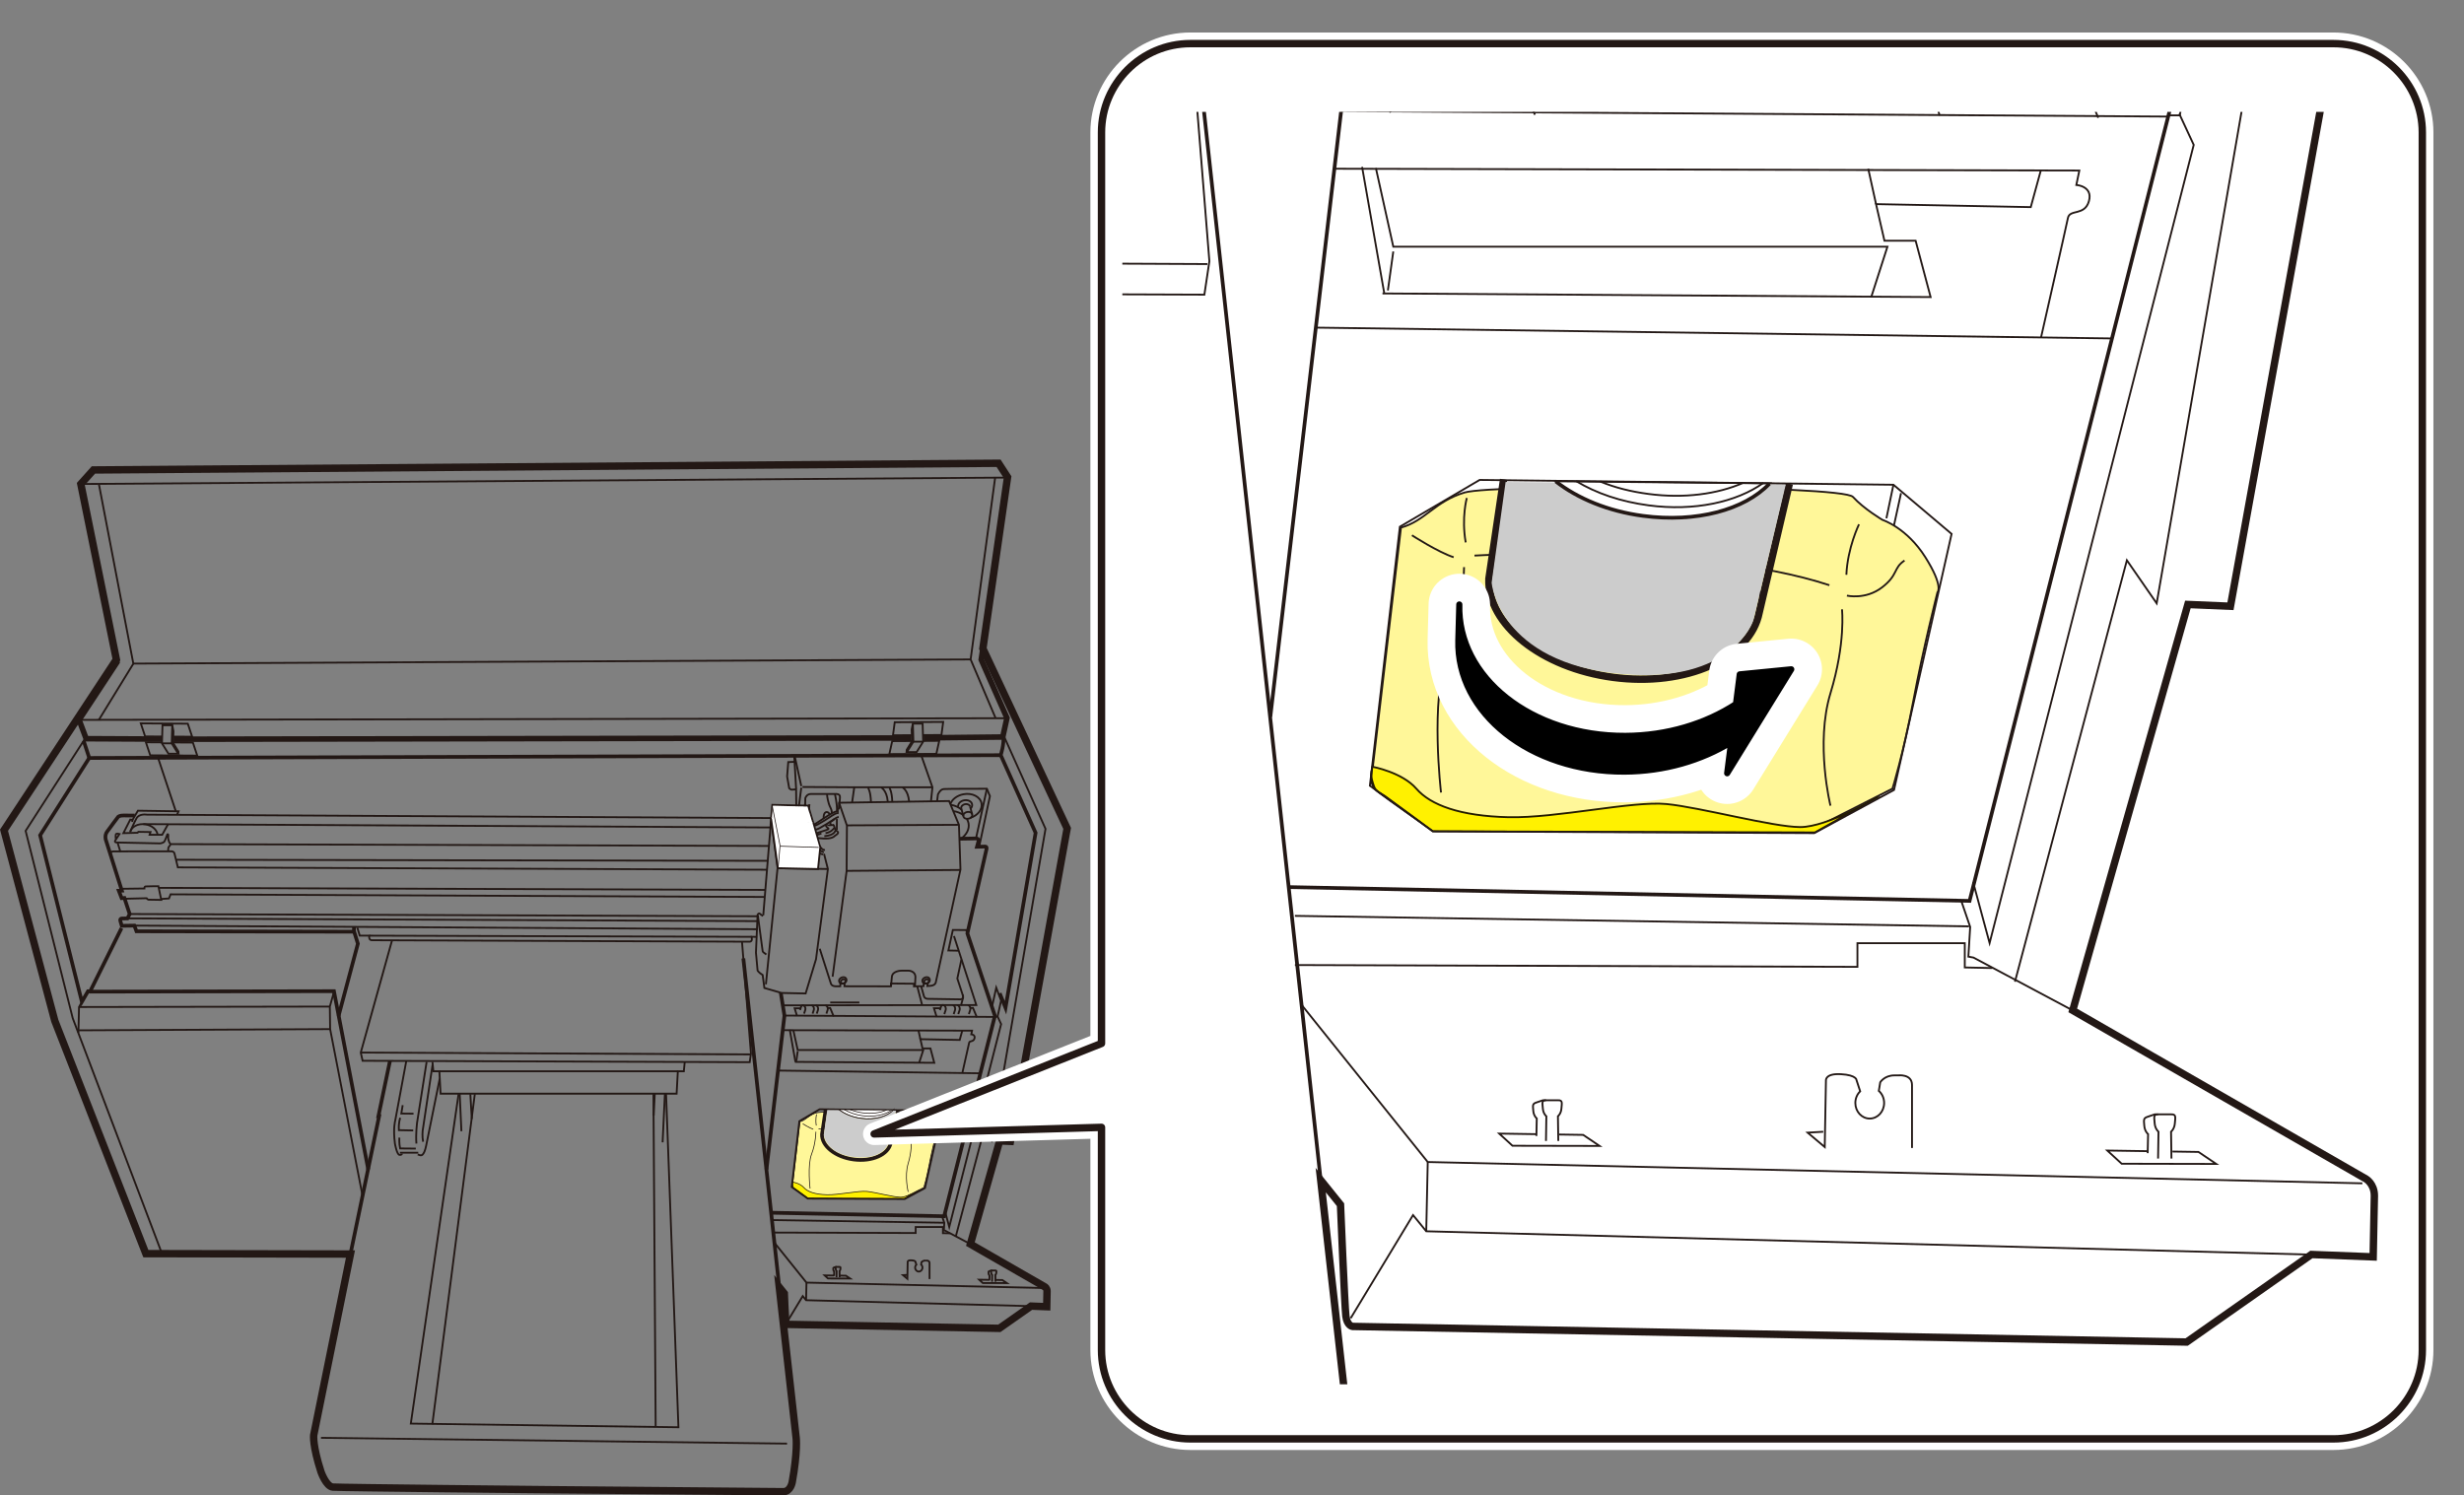 <?xml version="1.0" encoding="UTF-8"?>
<svg id="_レイヤー_1" data-name="レイヤー 1" xmlns="http://www.w3.org/2000/svg" width="117.387mm" height="71.25mm" xmlns:xlink="http://www.w3.org/1999/xlink" viewBox="0 0 332.751 201.969">
  <rect x="0" y="0" width="332.751" height="201.969" fill="#808080" stroke="none"/>
  <defs>
    <style>
      .cls-1, .cls-2, .cls-3, .cls-4, .cls-5, .cls-6, .cls-7, .cls-8, .cls-9, .cls-10, .cls-11, .cls-12, .cls-13 {
        stroke-miterlimit: 10;
      }

      .cls-1, .cls-2, .cls-3, .cls-4, .cls-5, .cls-7, .cls-8, .cls-14, .cls-10, .cls-11, .cls-12, .cls-13 {
        stroke: #231815;
      }

      .cls-1, .cls-5, .cls-14, .cls-15, .cls-12 {
        fill: #fff;
      }

      .cls-1, .cls-8 {
        stroke-width: .1px;
      }

      .cls-2, .cls-4, .cls-16, .cls-8, .cls-10, .cls-17, .cls-11, .cls-13 {
        fill: none;
      }

      .cls-2, .cls-5, .cls-6, .cls-7 {
        stroke-width: .25px;
      }

      .cls-3, .cls-4, .cls-9, .cls-12 {
        stroke-width: .1px;
      }

      .cls-3, .cls-7 {
        fill: #fff799;
      }

      .cls-16, .cls-15, .cls-18 {
        stroke-width: 0px;
      }

      .cls-6, .cls-9 {
        fill: #fff100;
        stroke: #231b00;
      }

      .cls-19 {
        stroke: #000;
        stroke-width: .83px;
      }

      .cls-19, .cls-20 {
        fill: #000;
      }

      .cls-19, .cls-20, .cls-14, .cls-17 {
        stroke-linecap: round;
        stroke-linejoin: round;
      }

      .cls-20 {
        stroke-width: 8.297px;
      }

      .cls-20, .cls-17 {
        stroke: #fff;
      }

      .cls-21 {
        clip-path: url(#clippath);
      }

      .cls-17 {
        stroke-width: 3px;
      }

      .cls-11 {
        stroke-width: .5px;
      }

      .cls-18 {
        fill: #ccc;
      }

      .cls-13 {
        stroke-width: .75px;
      }
    </style>
    <clipPath id="clippath">
      <rect class="cls-16" x="151.566" y="15.111" width="181.63" height="171.852"/>
    </clipPath>
  </defs>
  <path class="cls-2" d="M117.709,151.102c1.676.659,2.761,1.895,2.594,3.151-.005.039-.012.078-.019.117"/>
  <path class="cls-2" d="M111.008,153.213c.002-.065.007-.129.016-.194.176-1.323,1.688-2.261,3.618-2.389"/>
  <polyline class="cls-2" points="109.387 150.682 109.277 154.277 108.865 161.644"/>
  <line class="cls-2" x1="109.359" y1="152.081" x2="111.061" y2="152.164"/>
  <polyline class="cls-2" points="125.152 150.27 124.699 152.342 125.714 156.815"/>
  <polyline class="cls-2" points="122.929 161.521 121.31 154.331 120.295 154.318"/>
  <g>
    <path class="cls-3" d="M124.751,160.389s.373-1.194.709-2.985.821-3.694.821-3.694c0,0,.224-.187-.41-1.194s-1.455-1.269-1.455-1.269c0,0-.634-.373-1.008-.784s-12.202-.448-13.21-.149-1.343.97-2.164,1.194l-.952,8.098s-.206.582.112.84c.438.355,1.81,1.287,1.81,1.287l13.023.037,2.724-1.381Z"/>
    <path class="cls-9" d="M124.229,160.687s-1.679,1.008-2.612,1.008-3.396-.672-4.553-.784-3.732.485-5.374.448-2.649-.41-3.135-.97-1.493-.746-1.493-.746c0,0-.06.267-.019.436.021.083.039.14.07.231.063.186.265.254.371.329.261.187,1.632,1.201,1.632,1.201l12.998.037,2.113-1.189Z"/>
    <path class="cls-4" d="M110.273,150.5s-.187.672-.037,1.511"/>
    <path class="cls-4" d="M110.179,152.851s0,1.53-.578,3.023-.205,4.646-.205,4.646"/>
    <path class="cls-4" d="M108.407,151.769s.896.578,1.418.746"/>
    <path class="cls-4" d="M123.613,151.396s-.392.802-.429,1.717"/>
    <path class="cls-4" d="M110.534,152.459s7.65-.448,12.072,1.008"/>
    <path class="cls-4" d="M123.035,154.288s.131,1.138-.392,2.855,0,3.825,0,3.825"/>
    <path class="cls-4" d="M123.203,153.821s.634.149,1.194-.28.373-.653.765-.914"/>
  </g>
  <path class="cls-10" d="M105.792,201.469l-31.489-.268s-28.457-.274-29.362-.357-1.592-2.058-1.592-2.058c-1.153-3.567-.988-4.939-.988-4.939l4.967-24.478-27.633-.055-12.294-31.448L.541,112.127l15.175-23.051-4.802-23.709,1.701-1.893,122.237-.906,1.214,1.873-3.334,23.154,11.381,24.286-7.656,42.273-1.461-.062-3.952,13.933,10.064,5.783s.288.165.288.576l-.041,2.099-2.12-.082-4.281,3.005-28.628-.535s-.185-.021-.226-.35-.185-3.828-.185-3.828l-.679-.844,2.284,20.396s.206,1.811-.535,5.927c0,0-.206,1.276-1.194,1.297Z"/>
  <polyline class="cls-13" points="15.716 89.076 15.798 89.446 10.68 97.226 11.634 99.768 21.863 99.819"/>
  <line class="cls-2" x1="10.68" y1="97.226" x2="135.964" y2="97"/>
  <polyline class="cls-13" points="132.732 87.594 132.506 89.09 135.984 96.965 135.418 99.541 124.726 99.655"/>
  <line class="cls-2" x1="10.914" y1="65.367" x2="135.964" y2="64.502"/>
  <polyline class="cls-2" points="134.386 64.53 131.079 89.062 134.427 96.938"/>
  <line class="cls-2" x1="131.079" y1="89.062" x2="17.994" y2="89.625"/>
  <polyline class="cls-2" points="13.356 65.394 18.007 89.639 13.356 97.212"/>
  <polyline class="cls-11" points="12.087 102.31 5.419 112.806 11.058 135.301 11.881 133.881 12.169 133.901 16.409 125.36"/>
  <polyline class="cls-2" points="11.586 99.6 3.46 112.217 9.822 137.521 21.852 169.26"/>
  <polyline class="cls-2" points="11.058 135.301 10.671 136.008 10.589 139.469"/>
  <polyline class="cls-11" points="11.305 100.077 12.056 102.371 135.114 101.994"/>
  <polyline class="cls-2" points="135.514 99.286 141.193 111.941 133.926 154.053 132.903 152.574 129.062 167.04"/>
  <polyline class="cls-2" points="127.628 163.627 128.192 165.713 135.197 138.316 134.701 137.249"/>
  <path class="cls-11" d="M135.003,134.148l.788,1.957,4.062-23.625-4.711-10.5s.505-1.524.335-2.579"/>
  <polyline class="cls-2" points="21.914 99.474 19.599 99.459 19.012 97.699 25.361 97.741 25.948 99.5 23.437 99.484"/>
  <polyline class="cls-2" points="23.396 100.275 26.051 100.293 26.638 102.052 20.288 102.011 19.702 100.251 21.883 100.266"/>
  <polygon class="cls-2" points="24.07 101.8 23.19 100.396 23.262 97.957 21.945 97.957 21.873 100.396 22.753 101.8 24.07 101.8"/>
  <polyline class="cls-2" points="23.262 97.957 23.427 98.759 23.375 100.334 24.096 101.497 24.116 101.826"/>
  <line class="cls-13" x1="23.447" y1="99.84" x2="123.08" y2="99.665"/>
  <line class="cls-2" x1="21.873" y1="100.396" x2="23.19" y2="100.396"/>
  <polyline class="cls-2" points="123.142 100.082 120.489 100.097 120.098 101.857 126.448 101.816 126.839 100.056 124.665 100.072"/>
  <polyline class="cls-2" points="124.613 99.281 127.137 99.264 127.374 97.504 120.829 97.545 120.592 99.305 123.09 99.291"/>
  <polygon class="cls-2" points="122.47 101.574 123.35 100.169 123.278 97.73 124.595 97.73 124.667 100.169 123.787 101.574 122.47 101.574"/>
  <polyline class="cls-2" points="123.278 97.73 123.113 98.533 123.165 100.107 122.445 101.27 122.424 101.6"/>
  <line class="cls-2" x1="124.667" y1="100.169" x2="123.35" y2="100.169"/>
  <line class="cls-11" x1="100.386" y1="129.442" x2="105.236" y2="173.849"/>
  <polyline class="cls-11" points="52.666 143.273 51.101 150.75 51.197 150.75 47.328 169.369"/>
  <polyline class="cls-2" points="52.94 127.014 48.719 142.159 48.969 143.268 101.244 143.458 101.415 142.312 100.208 127.247"/>
  <polyline class="cls-2" points="48.947 161.446 44.584 138.992 44.543 135.946 45.119 133.908"/>
  <polyline class="cls-11" points="12.087 133.929 45.099 133.867 49.729 157.947"/>
  <polyline class="cls-11" points="45.723 137.208 48.33 127.453 47.795 125.738 47.808 125.216"/>
  <line class="cls-2" x1="10.667" y1="139.156" x2="44.584" y2="138.992"/>
  <line class="cls-2" x1="10.671" y1="136.008" x2="44.543" y2="135.946"/>
  <polyline class="cls-2" points="58.401 143.421 58.525 144.685 59.334 144.685 59.499 147.711 91.373 147.711 91.539 144.685 92.347 144.685 92.471 143.421"/>
  <line class="cls-2" x1="59.334" y1="144.685" x2="91.539" y2="144.685"/>
  <polyline class="cls-2" points="61.927 147.759 55.478 192.269 91.619 192.763 89.945 147.649"/>
  <line class="cls-2" x1="64.122" y1="147.759" x2="58.387" y2="192.351"/>
  <line class="cls-2" x1="88.545" y1="192.681" x2="88.243" y2="147.759"/>
  <line class="cls-2" x1="48.719" y1="142.159" x2="101.346" y2="142.408"/>
  <polyline class="cls-11" points="103.507 157.947 105.936 137.16 105.435 134.052"/>
  <polygon class="cls-2" points="124.891 149.982 126.887 151.67 124.912 160.458 122.174 161.939 109.085 161.878 106.924 160.314 107.953 151.423 110.69 149.817 124.891 149.982"/>
  <line class="cls-2" x1="105.072" y1="144.59" x2="132.383" y2="144.96"/>
  <path class="cls-2" d="M105.689,139.136l25.582.062-.103.494s.576.041.432.556-.659.268-.72.576-.926,4.116-.926,4.116"/>
  <polyline class="cls-2" points="106.265 178.589 108.406 175.05 108.859 175.605 139.298 176.408"/>
  <polyline class="cls-2" points="104.598 167.857 108.91 173.228 140.985 173.959"/>
  <line class="cls-2" x1="108.91" y1="173.228" x2="108.859" y2="175.605"/>
  <polyline class="cls-2" points="127.217 164.255 127.525 165.16 127.464 166.179 127.639 166.211 131.045 168.025"/>
  <line class="cls-2" x1="104.351" y1="164.78" x2="127.484" y2="165.14"/>
  <polyline class="cls-2" points="104.351 166.467 123.656 166.529 123.656 165.716 127.34 165.716 127.34 166.55 128.287 166.57"/>
  <path class="cls-2" d="M17.568,112.401c.169-.745,1.072-1.218,2.066-1.067.883.135,1.55.719,1.646,1.382"/>
  <path class="cls-2" d="M17.596,112.305s.467-1.111.837-1.784,1.4-.494,1.4-.494l86.083.467"/>
  <line class="cls-2" x1="19.352" y1="111.303" x2="104.104" y2="111.756"/>
  <polyline class="cls-2" points="134.345 137.304 134.715 137.304 135.195 135.136 134.537 133.394 133.947 136.069"/>
  <path class="cls-2" d="M126.551,108.216l.11-.906s.288-.7.782-.741,5.831-.041,5.831-.041l.412,1.002-1.454,6.833"/>
  <line class="cls-2" x1="133.274" y1="106.529" x2="131.793" y2="113.279"/>
  <path class="cls-11" d="M129.625,113.279l2.236-.041s.357.014.274.384-.192.741-.192.741l1.07-.027s.302-.055.206.357l-2.579,11.374,3.718,11.127-6.853,27.071-23.38-.473"/>
  <path class="cls-2" d="M125.289,132.831l-.055.346c.161-.008.307-.018.426-.03.672-.069.713-.467.713-.467l3.334-15.244-.206-6.037-1.331-3.211-14.856.23-.041.782s-.175.021-.185.422"/>
  <polyline class="cls-2" points="124.754 132.817 124.713 133.188 123.423 133.215 123.437 132.859 120.322 132.831 120.308 133.215 114.038 133.202 114.052 132.817"/>
  <path class="cls-2" d="M110.704,128.139l1.509,4.72s.096.316.563.343.7,0,.7,0l.014-.412"/>
  <line class="cls-2" x1="113.016" y1="110.611" x2="113.006" y2="112.092"/>
  <polyline class="cls-2" points="113.314 108.419 114.374 111.506 114.333 117.618 112.44 131.912"/>
  <line class="cls-2" x1="114.333" y1="117.618" x2="129.697" y2="117.495"/>
  <line class="cls-2" x1="129.501" y1="111.399" x2="114.374" y2="111.475"/>
  <polyline class="cls-2" points="124.418 102.039 125.92 106.33 125.725 108.203"/>
  <polyline class="cls-2" points="125.92 106.33 115.362 106.33 115.064 108.45"/>
  <line class="cls-2" x1="107.315" y1="102.08" x2="108.21" y2="106.175"/>
  <line class="cls-2" x1="107.644" y1="110.785" x2="108.21" y2="106.381"/>
  <line class="cls-2" x1="108.375" y1="106.289" x2="115.362" y2="106.33"/>
  <path class="cls-2" d="M107.253,102.059l.051.834-.854.031-.154,1.945.278,1.585s.175.185.329.196.607-.051.607-.051l.051,4.6.834-.01"/>
  <line class="cls-2" x1="107.305" y1="102.893" x2="107.51" y2="106.525"/>
  <path class="cls-2" d="M23.907,110.041l.206-.467-5.488-.082-.604,1.029s-.165.261-.165.494"/>
  <path class="cls-11" d="M18.199,110.151s-1.098-.004-1.496-.014c-.576-.014-.755.192-.755.192,0,0-1.194,1.578-1.509,2.031s-.165,1.015-.165,1.015l2.182,6.915-.412.014.384,1.002.37-.027.713,2.168-.302.59-.59.014s-.48-.082-.37.316.192.672.192.672l1.701-.027.288.768,29.362.055"/>
  <polyline class="cls-2" points="17.856 110.713 17.596 110.686 16.663 112.525 18.584 112.47 18.68 112.346 20.326 112.374 20.203 112.744 21.904 112.744 22.672 111.358"/>
  <path class="cls-2" d="M103.802,114.253s-80.403-.233-80.664-.247-.343-.439-.398-.631-.014-.412-.014-.59-.123-.11-.123-.11c0,0-.247.7-.384.947s-.604.288-.604.288c0,0-5.447-.11-5.845-.123s-.192-.288-.192-.288l.563-.864c-.453-.137-.494.055-.494.055,0,0-.069.261,0,.659"/>
  <line class="cls-2" x1="15.881" y1="113.814" x2="16.265" y2="115.063"/>
  <path class="cls-2" d="M14.92,115.447s-.055-.425.302-.453,7.766-.014,7.766-.014c0,0,.494-.069.576.302s.453,1.866.453,1.866l79.648.316"/>
  <path class="cls-2" d="M23.043,114.061l-.274.357s-.069.151-.055.508"/>
  <line class="cls-2" x1="18.144" y1="125.01" x2="102.321" y2="125.504"/>
  <line class="cls-2" x1="17.211" y1="124.036" x2="102.321" y2="124.407"/>
  <path class="cls-2" d="M16.882,121.385l2.912-.072c.093.154.257.196.257.196l1.729.031-.391-1.852s-1.513.01-1.719.031-.175.278-.175.278l-3.077.041"/>
  <polyline class="cls-2" points="21.78 121.416 22.82 121.344 23.036 120.788 103.288 121.141"/>
  <line class="cls-2" x1="21.431" y1="119.913" x2="103.363" y2="120.188"/>
  <line class="cls-2" x1="17.513" y1="123.446" x2="102.403" y2="123.748"/>
  <line class="cls-2" x1="23.757" y1="116.117" x2="103.566" y2="116.262"/>
  <line class="cls-2" x1="49.867" y1="126.369" x2="101.484" y2="126.526"/>
  <path class="cls-2" d="M48.254,125.292l.329,1.077h1.283l-.007.268s.014.343.364.35l50.89.199c.405.034.418-.261.418-.261l-.021-.405.72.021"/>
  <polyline class="cls-2" points="103.075 123.625 104.104 111.056 105.751 111.056"/>
  <path class="cls-2" d="M103.048,123.707s-.276-.143-.398-.274c-.178-.192-.343.11-.343.11l-.22,5.118.22,2.415s.165.302.686.604l.233,1.756,2.319.672,3.252.069,1.4-4.624,1.605-12.184-.521-2.058"/>
  <line class="cls-2" x1="104.996" y1="117.327" x2="103.432" y2="132.941"/>
  <polyline class="cls-2" points="104.228 111.276 105.01 117.258 111.802 117.368"/>
  <polyline class="cls-2" points="129.391 128.399 128.074 128.372 128.678 125.6 130.475 125.614 130.64 126.067"/>
  <polyline class="cls-2" points="128.829 126.424 131.847 135.74 105.723 135.781"/>
  <path class="cls-2" d="M129.831,129.593l-.549,2.566.713,2.182s.082.069.069.398l-.288,1.056"/>
  <path class="cls-2" d="M124.397,133.202l.357,1.276s.055.412.535.425,4.322.069,4.322.069c0,0,.645.055.384-.631"/>
  <line class="cls-2" x1="123.876" y1="133.229" x2="124.521" y2="135.712"/>
  <path class="cls-2" d="M128.339,108.595c.23-.629.902-1.162,1.769-1.324,1.181-.221,2.274.331,2.443,1.232.153.816-.506,1.639-1.508,1.951"/>
  <ellipse class="cls-2" cx="130.698" cy="110.12" rx=".607" ry=".463" transform="translate(-18.02 25.909) rotate(-10.595)"/>
  <path class="cls-2" d="M129.813,109.175c-.047-.251.182-.505.511-.567s.634.092.681.344"/>
  <path class="cls-2" d="M129.397,108.981c-.074-.396.287-.797.806-.894s1.0.145,1.075.542c.038.204-.039.409-.193.573"/>
  <path class="cls-2" d="M130.567,110.605c.112.179.191.376.23.588.145.777-.273,1.559-1.017,2.083"/>
  <path class="cls-2" d="M128.76,109.554c.509.07.966.254,1.32.524"/>
  <path class="cls-2" d="M128.368,108.697c.603.083,1.134.325,1.507.683"/>
  <line class="cls-2" x1="131.294" y1="110.009" x2="131.006" y2="108.952"/>
  <line class="cls-2" x1="129.813" y1="109.175" x2="130.101" y2="110.232"/>
  <path class="cls-2" d="M102.345,123.649l.638,4.744s-.01.154.165.268.34.257.34.257"/>
  <line class="cls-2" x1="105.936" y1="137.16" x2="134.338" y2="137.345"/>
  <polyline class="cls-2" points="107.356 143.417 126.167 143.54 125.653 141.605 124.582 141.605 124.294 140.35 129.604 140.453 129.954 139.177"/>
  <polyline class="cls-2" points="124.13 143.54 124.685 141.811 107.727 141.811 107.13 139.115"/>
  <line class="cls-2" x1="107.418" y1="143.417" x2="106.656" y2="139.074"/>
  <line class="cls-2" x1="124.294" y1="140.35" x2="124.027" y2="139.136"/>
  <line class="cls-2" x1="107.727" y1="141.976" x2="107.541" y2="143.314"/>
  <path class="cls-12" d="M120.656,149.915c-.856.899-2.529,1.379-4.363,1.135-1.196-.159-2.245-.597-2.994-1.185l7.357.051Z"/>
  <path class="cls-11" d="M111.513,149.797l-.505,3.416c-.049,1.564,1.801,3.052,4.262,3.38,2.501.333,4.707-.657,5.014-2.222l1.006-4.368"/>
  <line class="cls-2" x1="120.802" y1="152.26" x2="124.699" y2="152.342"/>
  <line class="cls-2" x1="43.349" y1="194.19" x2="106.286" y2="194.972"/>
  <path class="cls-2" d="M113.266,110.346c-.195.003-.485.195-.923.486-.383.254-.907.602-1.63.997-.329.179-.633.268-.908.268-.184,0-.355-.04-.514-.12-.638-.325-.759-1.183-.764-1.22l.229-2.172"/>
  <path class="cls-2" d="M109.311,108.621l-.231,2.117c.022.113.151.586.465.744.224.111.526.063.902-.142.703-.382,1.194-.709,1.589-.971.538-.358.863-.574,1.223-.579"/>
  <path class="cls-2" d="M109.707,112.127c-.205.083-.39.124-.556.124-.16,0-.302-.038-.428-.115-.474-.288-.428-.967-.422-1.043l.417-2.506"/>
  <path class="cls-2" d="M109.697,111.52c.08-.042.169-.093.268-.156.426-.271.801-.52,1.132-.74,1.027-.68,1.661-1.084,2.158-1.067"/>
  <path class="cls-2" d="M112.318,109.82c.038-.231-.035-.492-.222-.856-.247-.48-.432-1.496-.398-1.674"/>
  <path class="cls-2" d="M111.232,110.522c-.012-.158-.006-.309.027-.44.144-.576.556-.405.652-.295.036.042.073.129.112.205"/>
  <path class="cls-2" d="M111.15,115.385s-.782-.041-1.331-.816-1.194-.954-1.194-.954c0,0-.377-.268.343-.59s1.887-.693,2.374-.844.707-.213.418-.384c-.098-.059-.205-.21-.297-.407"/>
  <path class="cls-2" d="M112.691,110.609c-.105.111-.245.233-.409.311-.364.172-.007.515-.007.515"/>
  <path class="cls-2" d="M112.755,107.283s.317,1.257.271,2.298"/>
  <path class="cls-2" d="M111.795,111.338s-.13.192.693.096c0,0,.055-.199.206.288s.117.357.412.583-.329.549-.329.549c0,0-.233.336-.981.391s-1.784-.123-1.784-.123"/>
  <path class="cls-2" d="M110.93,112.566s-.94.268-1.201.563.144.172.144.172c0,0,.233.069.508.439s.494,1.077,1.029,1.063"/>
  <line class="cls-2" x1="112.116" y1="135.397" x2="116.054" y2="135.397"/>
  <ellipse class="cls-2" cx="125.129" cy="132.549" rx=".331" ry=".272" transform="translate(-41.932 59.629) rotate(-23.069)"/>
  <ellipse class="cls-2" cx="125.066" cy="132.415" rx=".511" ry=".42" transform="translate(-41.884 59.594) rotate(-23.069)"/>
  <ellipse class="cls-2" cx="113.878" cy="132.549" rx=".331" ry=".272" transform="translate(-42.832 55.221) rotate(-23.069)"/>
  <ellipse class="cls-2" cx="113.815" cy="132.415" rx=".511" ry=".42" transform="translate(-42.784 55.186) rotate(-23.069)"/>
  <path class="cls-2" d="M120.332,133.229s.031-.607.113-1.317c.094-.808,1.276-.813,1.276-.813h.998s.906.021.906.885l-.062,1.173"/>
  <path class="cls-2" d="M121.873,106.35s.755.357.892,1.88"/>
  <path class="cls-2" d="M120.103,106.378s.357.467.398,1.962"/>
  <path class="cls-2" d="M118.991,106.35s.755.357.892,1.88"/>
  <path class="cls-2" d="M117.221,106.378s.357.467.398,1.962"/>
  <path class="cls-2" d="M108.735,108.895l.021-1.098s.172-.569.755-.563,3.32,0,3.32,0c0,0,.659-.082.604.473s-.055.7-.055.7"/>
  <path class="cls-2" d="M112.663,111.812s-.352.591-1.181.715"/>
  <path class="cls-2" d="M112.808,112.144s-.021.674-1.492.788"/>
  <path class="cls-2" d="M109.243,113.481s.953.705,1.192,1.057.705.549.829.549"/>
  <path class="cls-2" d="M107.782,114.356c0,.14-.332.254-.741.254s-.741-.114-.741-.254"/>
  <path class="cls-2" d="M108.031,116.081c-.052.238-.5.363-1.015.363s-.872-.154-.933-.32c-.114-.309.218-.53.218-.53v-1.238c0-.14.332-.254.741-.254s.741.114.741.254v1.259s.32.138.249.466Z"/>
  <path class="cls-2" d="M107.782,115.537c0,.14-.332.254-.741.254s-.741-.114-.741-.254"/>
  <path class="cls-2" d="M107.302,110.584c0,.14-.332.254-.741.254s-.741-.114-.741-.254"/>
  <path class="cls-2" d="M107.551,112.31c-.052.238-.5.363-1.015.363s-.872-.154-.933-.32c-.114-.309.218-.53.218-.53v-1.238c0-.14.332-.254.741-.254s.741.114.741.254v1.259s.32.138.249.466Z"/>
  <path class="cls-2" d="M107.302,111.766c0,.14-.332.254-.741.254s-.741-.114-.741-.254"/>
  <line class="cls-2" x1="21.369" y1="102.426" x2="23.729" y2="109.533"/>
  <path class="cls-2" d="M122.483,172.189l-.535.031.587.494.041-2.284s-.031-.247.515-.216.535.206.535.206l.125.382c-.102.098-.166.241-.166.4,0,.296.221.535.494.535s.494-.24.494-.535c0-.167-.071-.317-.182-.415l.048-.295s.144-.237.484-.237.123,0,.123,0c0,0,.484-.062.484.329v2.161"/>
  <path class="cls-2" d="M133.974,173.108l.014-.919s-.117-.096-.13-.288-.055-.316.117-.309"/>
  <path class="cls-2" d="M134.433,173.108l-.014-.919s.117-.096.13-.288.055-.316-.117-.309h-.576l-.24.082c-.158.048-.13.117-.117.309s.13.288.13.288l-.014.652"/>
  <polyline class="cls-2" points="133.604 172.855 132.232 172.834 132.726 173.286 135.971 173.293 135.36 172.882 134.468 172.868"/>
  <path class="cls-2" d="M112.968,172.505l.013-.847s-.107-.088-.12-.265-.051-.291.107-.284"/>
  <path class="cls-2" d="M113.39,172.505l-.013-.847s.107-.088.12-.265.051-.291-.107-.284h-.53l-.221.076c-.145.044-.12.107-.107.284s.12.265.12.265l-.013.6"/>
  <polyline class="cls-2" points="112.626 172.272 111.363 172.253 111.818 172.67 114.806 172.676 114.244 172.297 113.422 172.284"/>
  <path class="cls-2" d="M128.791,136.964l.175-.535s.062-.154,0-.36-.185-.319-.329-.319"/>
  <path class="cls-2" d="M127.525,136.964l.175-.535s.062-.154,0-.36-.185-.319-.329-.319"/>
  <path class="cls-2" d="M129.409,136.964l.175-.535s.062-.154,0-.36-.185-.319-.329-.319"/>
  <path class="cls-2" d="M130.839,136.964l.175-.535s.062-.154,0-.36-.185-.319-.329-.319"/>
  <polyline class="cls-2" points="126.97 136.172 126.126 136.172 126.476 137.304"/>
  <polyline class="cls-2" points="131.919 137.386 131.395 136.131 131.055 136.131"/>
  <path class="cls-2" d="M127.433,135.75s-.288-.165-.401.35l-.103.329"/>
  <path class="cls-2" d="M109.738,136.899l.159-.487s.056-.141,0-.328-.169-.29-.3-.29"/>
  <path class="cls-2" d="M108.586,136.899l.159-.487s.056-.141,0-.328-.169-.29-.3-.29"/>
  <path class="cls-2" d="M110.301,136.899l.159-.487s.056-.141,0-.328-.169-.29-.3-.29"/>
  <path class="cls-2" d="M111.603,136.899l.159-.487s.056-.141,0-.328-.169-.29-.3-.29"/>
  <polyline class="cls-2" points="108.08 136.178 107.312 136.178 107.63 137.209"/>
  <polyline class="cls-2" points="112.587 137.283 112.109 136.14 111.8 136.14"/>
  <path class="cls-2" d="M108.502,135.794s-.262-.15-.365.319l-.094.3"/>
  <path class="cls-2" d="M54.875,143.252l-1.502,8.088s-.309,1.008-.041,3.108c0,0,.247,1.441.597,1.523,0,0,.35.062.35-.165"/>
  <line class="cls-2" x1="54.01" y1="155.683" x2="56.48" y2="155.683"/>
  <path class="cls-2" d="M56.418,155.909s.432.247.638.041.35-.535.494-1.214,1.832-9.056,1.832-9.056"/>
  <path class="cls-2" d="M58.415,143.808l-1.338,8.912s-.082.782.062,1.482"/>
  <path class="cls-2" d="M57.612,143.417l-1.297,8.274s-.185,1.482-.082,2.758"/>
  <path class="cls-2" d="M54.051,150.97s-.247.597-.185,1.667l1.935.041"/>
  <path class="cls-2" d="M53.928,153.645s-.041.844.103,1.461l2.12.021"/>
  <polyline class="cls-2" points="54.381 149.262 54.195 150.394 55.842 150.414"/>
  <line class="cls-2" x1="63.519" y1="147.773" x2="63.711" y2="151.134"/>
  <line class="cls-2" x1="62.078" y1="147.718" x2="62.311" y2="152.781"/>
  <line class="cls-2" x1="89.79" y1="147.739" x2="89.482" y2="154.283"/>
  <line class="cls-2" x1="88.422" y1="147.728" x2="88.278" y2="150.651"/>
  <path class="cls-18" d="M111.715,149.926l-.464,3.341s.232,2.66,4.31,3.028c3.693.334,4.364-1.773,4.364-1.773l1.077-4.514h-.546s-1.078,1.23-3.451,1.146c-2.291-.082-3.642-1.214-3.642-1.214l-1.65-.014Z"/>
  <path class="cls-17" d="M315.122,194.333h-154.37c-6.6,0-12-5.4-12-12v-30.074l-30.704.889,30.704-12.222V17.889c0-6.6,5.4-12,12-12h154.37c6.6,0,12,5.4,12,12v164.444c0,6.6-5.4,12-12,12Z"/>
  <path class="cls-14" d="M315.122,194.333h-154.37c-6.6,0-12-5.4-12-12v-30.074l-30.704.889,30.704-12.222V17.889c0-6.6,5.4-12,12-12h154.37c6.6,0,12,5.4,12,12v164.444c0,6.6-5.4,12-12,12Z"/>
  <g class="cls-21">
    <polyline class="cls-2" points="194.689 68.221 194.256 82.367 192.636 111.36"/>
    <polyline class="cls-2" points="256.724 66.603 254.942 74.756 258.937 92.357"/>
    <line class="cls-2" x1="239.608" y1="74.431" x2="254.942" y2="74.756"/>
    <polyline class="cls-2" points="247.976 110.875 241.606 82.584 237.611 82.53"/>
    <line class="cls-2" x1="194.58" y1="73.728" x2="201.275" y2="74.052"/>
    <path class="cls-10" d="M180.539,268.067l-123.908-1.056s-111.976-1.082-115.54-1.406c-3.563-.324-6.263-8.099-6.263-8.099-4.535-14.038-3.887-19.437-3.887-19.437l19.547-96.319-108.737-.218-48.373-123.747-26.993-101.287,59.716-90.703-18.895-93.296,6.695-7.451,481.002-3.553,4.778,7.37-13.122,91.109,44.783,95.564-30.13,166.344-5.75-.243-15.55,54.827,39.602,22.758s1.134.648,1.134,2.268l-.162,8.261-8.342-.324-16.845,11.824-112.651-2.108s-.729-.081-.891-1.377-.729-15.063-.729-15.063l-2.672-3.32,8.988,80.257s.81,7.127-2.106,23.324c0,0-.81,5.021-4.697,5.102Z"/>
    <polyline class="cls-2" points="297.505 -134.019 319.848 -84.219 291.248 81.488 287.225 75.671 272.11 132.592"/>
    <polyline class="cls-2" points="266.468 119.163 268.685 127.372 296.251 19.565 294.302 15.367"/>
    <path class="cls-11" d="M295.49,3.165l3.099,7.702,15.986-92.966-18.538-41.319s1.986-5.998,1.319-10.148"/>
    <line class="cls-11" x1="159.273" y1="-15.357" x2="178.354" y2="159.384"/>
    <polyline class="cls-2" points="-27.426 -24.917 -44.037 34.68 -43.055 39.044 162.646 39.795 163.321 35.286 158.571 -23.995"/>
    <polyline class="cls-2" points="-5.939 39.646 -5.45 44.621 -2.27 44.621 -1.617 56.527 123.805 56.53 124.458 44.624 127.638 44.624 128.127 39.649"/>
    <line class="cls-2" x1="-2.27" y1="44.621" x2="124.458" y2="44.624"/>
    <polyline class="cls-2" points="7.936 56.717 -17.444 231.862 124.767 233.809 118.184 56.288"/>
    <line class="cls-2" x1="16.574" y1="56.717" x2="-5.998" y2="232.186"/>
    <line class="cls-2" x1="112.673" y1="233.485" x2="111.489" y2="56.72"/>
    <line class="cls-2" x1="-44.037" y1="34.68" x2="163.051" y2="35.664"/>
    <polyline class="cls-11" points="171.553 96.809 181.111 15.013 179.141 2.785"/>
    <line class="cls-2" x1="177.709" y1="44.249" x2="285.177" y2="45.709"/>
    <path class="cls-2" d="M180.139,22.788l100.665.245-.405,1.944s2.268.162,1.701,2.187-2.592,1.053-2.835,2.268-3.645,16.197-3.645,16.197"/>
    <polyline class="cls-2" points="182.403 178.038 190.826 164.108 192.608 166.295 312.386 169.456"/>
    <polyline class="cls-2" points="175.844 135.804 192.81 156.941 319.027 159.819"/>
    <line class="cls-2" x1="192.81" y1="156.941" x2="192.608" y2="166.295"/>
    <polyline class="cls-2" points="264.848 121.633 266.063 125.196 265.82 129.205 266.51 129.329 279.911 136.467"/>
    <line class="cls-2" x1="174.873" y1="123.696" x2="265.901" y2="125.115"/>
    <polyline class="cls-2" points="174.873 130.337 250.837 130.582 250.837 127.383 265.334 127.383 265.334 130.663 269.059 130.744"/>
    <polyline class="cls-2" points="292.898 15.583 294.356 15.583 296.246 7.052 293.655 .196 291.333 10.724"/>
    <path class="cls-11" d="M274.328-78.955l8.8-.162s1.404.054,1.08,1.512c-.324,1.458-.756,2.915-.756,2.915l4.211-.108s1.188-.216.81,1.404l-10.151,44.758,14.63,43.787-26.971,106.523-92-1.865"/>
    <path class="cls-2" d="M169.747-37.925s-1.087-.564-1.566-1.08c-.702-.756-1.35.432-1.35.432l-.864,20.138.864,9.502s.648,1.188,2.699,2.376l.918,6.911,9.124,2.646,12.796.27,5.507-18.195,6.318-47.943-2.051-8.099"/>
    <polyline class="cls-2" points="271.195 -27.232 283.072 9.428 180.274 9.587"/>
    <path class="cls-2" d="M275.136-14.76l-2.16,10.096,2.807,8.585s.324.27.27,1.566l-1.134,4.157"/>
    <path class="cls-2" d="M253.756-.561l1.404,5.021s.216,1.62,2.106,1.674,17.007.27,17.007.27c0,0,2.538.216,1.512-2.484"/>
    <line class="cls-2" x1="251.704" y1="-.453" x2="254.241" y2="9.319"/>
    <line class="cls-2" x1="181.111" y1="15.013" x2="292.871" y2="15.745"/>
    <polyline class="cls-2" points="186.699 39.633 260.72 40.121 258.695 32.508 254.484 32.508 253.35 27.568 274.244 27.973 275.621 22.952"/>
    <polyline class="cls-2" points="252.702 40.121 254.889 33.318 188.156 33.316 185.808 22.707"/>
    <line class="cls-2" x1="186.942" y1="39.633" x2="183.945" y2="22.545"/>
    <line class="cls-2" x1="253.35" y1="27.568" x2="252.297" y2="22.79"/>
    <line class="cls-2" x1="188.156" y1="33.964" x2="187.427" y2="39.228"/>
    <path class="cls-2" d="M246.221,152.853l-2.106.121,2.308,1.944.162-8.989s-.121-.972,2.025-.85,2.106.81,2.106.81l.492,1.503c-.401.386-.654.948-.654,1.575-0,1.163.87,2.106,1.944,2.106s1.944-.943,1.944-2.106c0-.659-.279-1.247-.717-1.633l.191-1.161s.567-.931,1.903-.931.486 0.0.486 0c0,0,1.903-.243,1.903,1.296l-0,8.504"/>
    <path class="cls-2" d="M291.438,156.471l.054-3.617s-.459-.378-.513-1.134-.216-1.242.459-1.215"/>
    <path class="cls-2" d="M293.244,156.471l-.054-3.617s.459-.378.513-1.134.216-1.242-.459-1.215l-2.265-0-.945.324c-.621.189-.513.459-.459,1.215s.513,1.134.513,1.134l-.054,2.565"/>
    <polyline class="cls-2" points="289.98 155.474 284.581 155.391 286.524 157.173 299.293 157.2 296.891 155.58 293.381 155.526"/>
    <path class="cls-2" d="M208.777,154.097l.05-3.332s-.423-.348-.472-1.044-.199-1.144.423-1.119"/>
    <path class="cls-2" d="M210.441,154.097l-.05-3.332s.423-.348.472-1.044.199-1.144-.423-1.119l-2.086-0-.87.298c-.572.174-.472.423-.423,1.119s.472,1.044.472,1.044l-.05,2.362"/>
    <polyline class="cls-2" points="207.434 153.179 202.461 153.102 204.252 154.744 216.013 154.769 213.8 153.277 210.567 153.227"/>
    <path class="cls-2" d="M271.046,14.246l.688-2.106s.243-.607 0-1.417-.729-1.255-1.296-1.255"/>
    <path class="cls-2" d="M266.065,14.246l.688-2.106s.243-.607 0-1.417-.729-1.255-1.296-1.255"/>
    <path class="cls-2" d="M273.475,14.246l.688-2.106s.243-.607 0-1.417c-.243-.81-.729-1.255-1.296-1.255"/>
    <path class="cls-2" d="M279.104,14.246l.688-2.106s.243-.607 0-1.417c-.243-.81-.729-1.255-1.296-1.255"/>
    <polyline class="cls-2" points="263.879 11.128 260.558 11.128 261.935 15.582"/>
    <polyline class="cls-2" points="283.356 15.907 281.291 10.966 279.954 10.966"/>
    <path class="cls-2" d="M265.701,9.468s-1.134-.648-1.579,1.377l-.405,1.296"/>
    <path class="cls-2" d="M196.073,13.988l.627-1.917s.221-.553 0-1.291-.664-1.143-1.18-1.143"/>
    <path class="cls-2" d="M191.538,13.988l.627-1.917s.221-.553 0-1.291-.664-1.143-1.18-1.143"/>
    <path class="cls-2" d="M198.286,13.988l.627-1.917s.221-.553 0-1.291-.664-1.143-1.18-1.143"/>
    <path class="cls-2" d="M203.411,13.988l.627-1.917s.221-.553 0-1.291-.664-1.143-1.18-1.143"/>
    <polyline class="cls-2" points="189.547 11.149 186.524 11.149 187.777 15.205"/>
    <polyline class="cls-2" points="207.282 15.5 205.402 11.002 204.185 11.001"/>
    <path class="cls-2" d="M191.206,9.637s-1.032-.59-1.438,1.254l-.369,1.18"/>
    <line class="cls-2" x1="14.199" y1="56.771" x2="14.954" y2="69.999"/>
    <line class="cls-2" x1="8.53" y1="56.555" x2="9.447" y2="76.478"/>
    <line class="cls-2" x1="117.577" y1="56.639" x2="116.361" y2="82.392"/>
    <line class="cls-2" x1="112.191" y1="56.598" x2="111.624" y2="68.098"/>
    <path class="cls-7" d="M255.566,106.519s1.481-4.741,2.815-11.852,3.259-14.667,3.259-14.667c0,0,.889-.741-1.63-4.741s-5.778-5.037-5.778-5.037c0,0-2.519-1.481-4-3.111s-48.444-1.778-52.444-.593-5.333,3.852-8.593,4.741l-3.778,32.148s-.819,2.312.444,3.333c1.741,1.407,7.185,5.111,7.185,5.111l51.704.148,10.815-5.481Z"/>
    <path class="cls-6" d="M253.492,107.704s-6.667,4-10.37,4-13.481-2.667-18.074-3.111-14.815,1.926-21.333,1.778-10.519-1.63-12.444-3.852-5.926-2.963-5.926-2.963c0,0-.24,1.059-.074,1.731.082.331.156.556.278.917.25.739,1.054,1.007,1.472,1.306,1.037.741,6.48,4.768,6.48,4.768l51.604.148,8.389-4.722Z"/>
    <path class="cls-5" d="M239.034,65.273c-3.368,3.537-9.95,5.358-17.167,4.397-4.705-.626-8.834-2.351-11.782-4.665l28.949.268Z"/>
    <path class="cls-2" d="M227.436,69.877c6.593,2.594,10.864,7.459,10.207,12.4-.021.155-.046.308-.076.46"/>
    <path class="cls-2" d="M201.068,78.181c.008-.254.029-.509.063-.764.693-5.205,6.643-8.898,14.239-9.399"/>
    <path class="cls-2" d="M198.085,67.259s-.741,2.667-.148,6"/>
    <path class="cls-2" d="M197.714,76.593s0,6.074-2.296,12-.815,18.444-.815,18.444"/>
    <path class="cls-2" d="M190.677,72.296s3.556,2.296,5.63,2.963"/>
    <line class="cls-2" x1="255.698" y1="65.469" x2="254.751" y2="70"/>
    <path class="cls-2" d="M251.048,70.815s-1.556,3.185-1.704,6.815"/>
    <path class="cls-2" d="M199.122,75.037s30.37-1.778,47.926,4"/>
    <path class="cls-2" d="M248.751,82.296s.519,4.519-1.556,11.333,0,15.185,0,15.185"/>
    <path class="cls-2" d="M249.418,80.444s2.519.593,4.741-1.111,1.481-2.593,3.037-3.63"/>
    <path class="cls-10" d="M203.057,64.739l-1.989,13.442c-.195,6.153,7.088,12.011,16.77,13.3,9.84,1.31,18.522-2.584,19.729-8.745l4.073-17.403"/>
    <path class="cls-18" d="M203.326,65.093l-1.889,13.611s.944,10.833,17.556,12.333c15.044,1.358,17.778-7.222,17.778-7.222l4.389-18.389h-2.222s-4.389,5.012-14.056,4.667c-9.333-.333-14.833-4.944-14.833-4.944l-6.722-.056Z"/>
    <path class="cls-11" d="M238.951,65.329c-3.368,3.537-9.867,5.302-17.084,4.342-4.705-.626-8.834-2.351-11.782-4.665"/>
    <path class="cls-2" d="M238.128,65.231c-3.631,2.586-9.33,3.842-15.492,3.022-3.77-.502-7.064-1.622-9.783-3.272"/>
    <path class="cls-2" d="M235.407,65.216c-3.476,1.519-7.984,2.135-12.771,1.498-2.42-.322-4.5-.844-6.533-1.678"/>
    <polygon class="cls-2" points="255.698 65.469 263.553 72.11 255.778 106.691 245.007 112.522 193.5 112.278 184.996 106.122 189.046 71.137 199.818 64.82 255.698 65.469"/>
  </g>
  <path class="cls-4" d="M120.426,149.922c-.923.657-2.371.976-3.937.768-.958-.127-1.822-.434-2.513-.853"/>
  <path class="cls-4" d="M119.735,149.918c-.883.386-2.029.543-3.245.381-.615-.082-1.191-.238-1.708-.449"/>
  <path class="cls-4" d="M120.656,149.915c-.856.899-2.529,1.379-4.363,1.135-1.196-.159-2.245-.597-2.994-1.185"/>
  <g>
    <path class="cls-20" d="M196.94,86.462c-.278,9.862,9.762,17.809,22.423,17.752,5.415-.025,10.425-1.518,14.417-3.983l-.534,4.204,8.656-14.04-6.958.685-.51,4.004c-4.07,2.658-9.284,4.278-14.935,4.304-12.663.057-22.702-7.891-22.426-17.75l-.133,4.824Z"/>
    <path class="cls-19" d="M196.94,86.462c-.278,9.862,9.762,17.809,22.423,17.752,5.415-.025,10.425-1.518,14.417-3.983l-.534,4.204,8.656-14.04-6.958.685-.51,4.004c-4.07,2.658-9.284,4.278-14.935,4.304-12.663.057-22.702-7.891-22.426-17.75l-.133,4.824Z"/>
  </g>
  <g>
    <path class="cls-2" d="M104.061,111.41l.236-2.708,4.843.11.698,2.367"/>
    <path class="cls-5" d="M109.838,111.108s.939,3.319.936,3.329l-.306,2.935-5.417-.118-.942-6.83"/>
    <line class="cls-1" x1="105.087" y1="117.184" x2="105.334" y2="114.311"/>
    <polygon class="cls-15" points="104.296 110.602 104.252 110.39 104.367 108.827 109.034 108.938 109.378 110.042 109.714 111.181 104.296 110.602"/>
    <polyline class="cls-8" points="104.275 108.777 105.358 114.287 110.562 114.452"/>
  </g>
</svg>